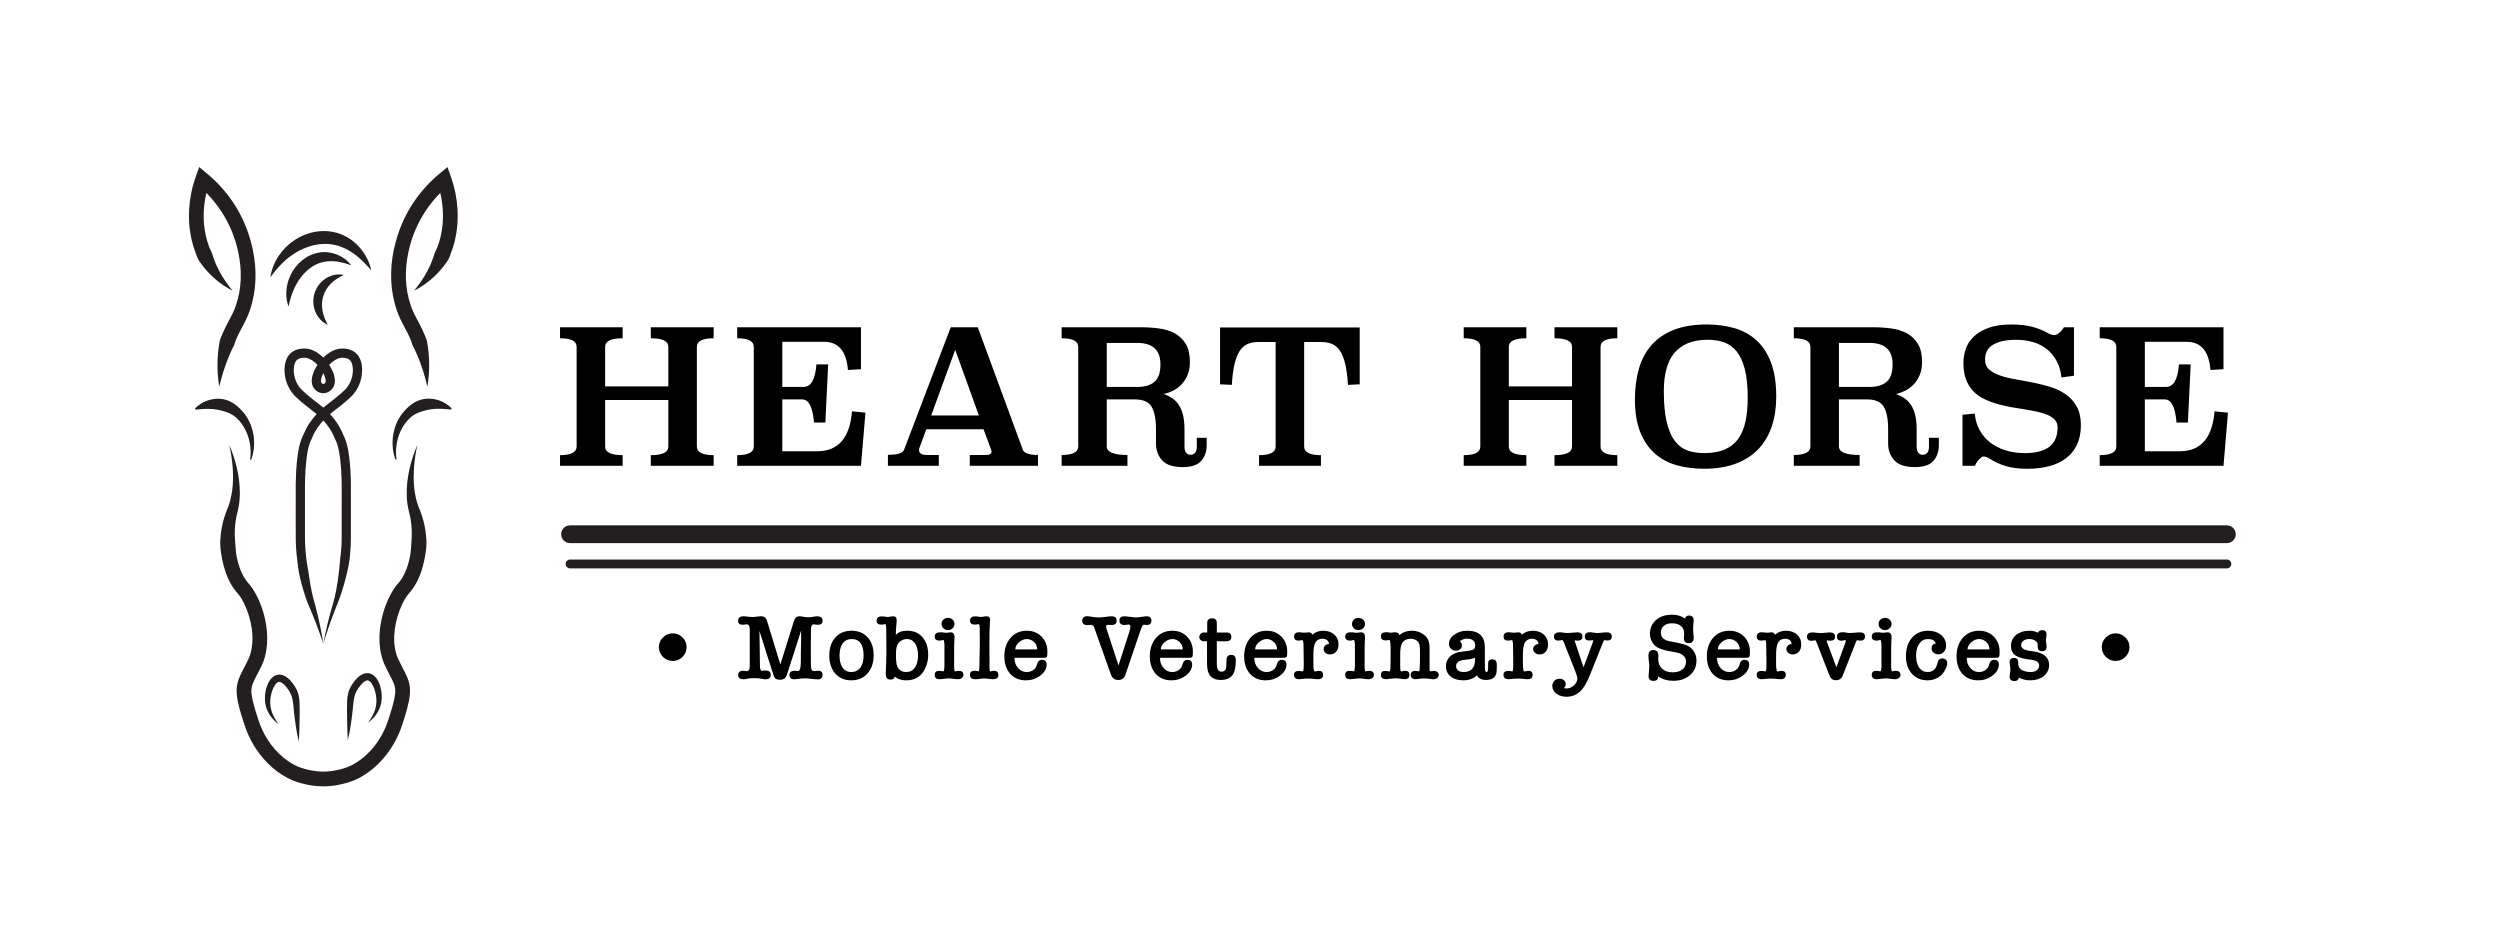 <?xml version="1.0" encoding="UTF-8"?>
<svg xmlns="http://www.w3.org/2000/svg" id="Layer_1" version="1.1" viewBox="0 0 6552.55 2470.59">
  <defs>
    <style>
      .st0 {
        fill: none;
      }

      .st1 {
        fill: #231f20;
      }
    </style>
  </defs>
  <g>
    <g>
      <path class="st1" d="M708.75,726.58c5.49-39.94,30.66-76.11,64.27-97.94,20.76-13.58,45.19-21.76,70.01-22.92,55.86-2.46,102.67,30.98,123.67,81.89,2.79,6.93,5.13,14.06,6.4,21.42-2.38-2.86-4.7-5.66-7.12-8.38-32.83-37.47-73.66-65.74-125.34-60.85-30.63,2.77-59.59,16.18-83.7,35.03-18.77,14.52-34.21,32.42-48.21,51.74h0Z"></path>
      <path class="st1" d="M756.33,803.47c-12.75-34.27-4.23-74.26,17.84-102.96,20.77-27.25,54.58-44.07,88.98-38.73,22.44,3.45,43.99,15.48,57.55,33.7-5.05-1.9-10.07-3.61-15.19-5.09-33.4-9.87-64.88-8.66-93.34,12.89-18.9,14.24-32.75,34.2-42.3,55.75-6.27,14.21-10.3,29.09-13.55,44.44h0Z"></path>
      <path class="st1" d="M859.17,851.37c-11.03-4.47-20.18-12.91-26.67-22.85-11.46-17.53-14.44-40.27-8.06-60.33,7.63-24.77,29.12-44.06,54.65-48.19,3.43-.48,6.9-.77,10.36-.73,1.76-.03,4.09.29,5.85.41,1.94.29,3.85.65,5.72,1.1-1.74.93-3.46,1.69-5.13,2.51-1.49.8-3.46,1.76-4.89,2.56-8.86,4.81-17.59,11.2-24.4,18.23-18.08,18.31-25.59,42.79-21.65,68.18,1.93,13.58,7.42,26.92,14.23,39.11h0Z"></path>
    </g>
    <g>
      <path class="st1" d="M1036.36,1204.93c-12.61-35.23-9.41-76,9.44-108.49,6.62-11.32,15.35-21.65,25.18-30.37,19.38-17.51,42.12-24.62,67.94-19.8,14.38,2.76,27.94,8.95,38.99,18.52,2.16,1.88,4.21,3.89,6.04,6.16l-1.41,2.54-8.13-.83c-12.37-1.2-25.03-1.78-37.23-.78-13.42,1.19-26.1,4.35-38.64,9.02-7.3,2.76-14.6,6.68-20.71,11.71-23.41,19.8-36.67,50.33-39.36,80.67-.92,10.29-.58,20.67.72,30.98,0,0-2.82.69-2.82.69h0Z"></path>
      <path class="st1" d="M655.7,1204.55c3.98-30.02-1.62-61.62-17.83-87.34-7.69-12.17-17.07-22.95-29.34-30.23-11.65-6.68-24.33-10.17-37.35-12.92-16.53-3.29-33.8-2.71-50.7-1.09,0,0-8.13.83-8.13.83l-1.41-2.54c1.83-2.27,3.88-4.28,6.04-6.16,11.05-9.57,24.61-15.76,38.99-18.52,33.73-6.16,58.72,7.51,80.44,32.48,26.93,30.86,35.69,75.32,25.64,114.62-.97,3.88-2.21,7.8-3.52,11.56,0,0-2.82-.69-2.82-.69h0Z"></path>
    </g>
    <g>
      <path class="st1" d="M911.59,1940.19c-1.1-17-1.41-34.34-1.77-51.36-.21-17.17-.79-34.27-.05-51.5.73-16.39,3.81-29.03,12.85-42.96,6.75-10.36,15.2-20.98,26.83-26.83,8.9-4.45,18.94-4.52,27.47.96,20.63,13.43,26.64,50.39,22.34,72.99-3.81,21.19-16.98,40.37-34.64,52.31,4.27-5.43,8.06-11.06,11.25-16.93,3.14-5.79,5.75-11.86,7.59-18.13,3.72-12.16,4.06-25.05,1.74-37.5-2-10.55-5.21-20.92-11.15-29.78-2.82-3.98-7-8.78-11.98-8.05-6.75,1.11-13.58,8.58-17.94,13.89-6.29,7.86-11.97,16.65-14.61,26.47-2.97,11.53-3.59,23.18-4.93,35.11-2.79,27.3-6.54,54.6-12.99,81.31h0Z"></path>
      <path class="st1" d="M783.29,1944.06c-6.46-26.71-10.21-54.02-12.99-81.31-1.34-11.93-1.96-23.58-4.93-35.11-2.64-9.81-8.32-18.61-14.61-26.47-4.35-5.3-11.2-12.79-17.94-13.89-4.98-.74-9.15,4.06-11.98,8.05-5.94,8.86-9.16,19.23-11.15,29.78-2.32,12.45-1.98,25.33,1.74,37.5,1.84,6.28,4.45,12.34,7.59,18.13,3.19,5.87,6.99,11.5,11.25,16.93-17.66-11.94-30.83-31.12-34.64-52.31-4.3-22.58,1.7-59.56,22.34-72.99,8.52-5.48,18.57-5.41,27.47-.96,11.63,5.85,20.08,16.47,26.83,26.83,9.04,13.93,12.12,26.57,12.85,42.96.74,17.22.17,34.34-.05,51.5-.37,17.02-.67,34.36-1.77,51.36h0Z"></path>
    </g>
    <g>
      <path class="st1" d="M1094.02,1166.02c-4.54,19.29-7.34,38.99-8.83,58.73-2.1,30.08-.93,60.6,7.18,89.65,0,0,.54,1.77.54,1.77.72,2.27,1.44,4.89,2.27,7.03.52,1.35,1.33,3.92,1.88,5.17,0,0,.69,1.69.69,1.69l1.36,3.37c11.03,26.24,17.12,54.37,18.58,82.89.41,8.57-.16,17.16-1.23,25.67-4.94,37.57-14.88,75.77-38.58,106.28-2.33,3.02-5.39,6.27-7.82,9.25-6.45,8.06-11.72,17.18-16.22,26.62-18.39,39.5-27.75,90.46-14.35,132.59.67,1.84,1.32,3.66,1.99,5.48,0,0,.33.75.33.75l1.31,3.02.32.76.16.38c3.59,7.69,7.42,15.23,11.38,22.82,8.29,15.79,17.48,32.54,19.21,51.14,1.37,12.9-.29,25.24-2.63,37.41-2.91,14.16-6.61,27.01-10.7,40.33-2.14,7.09-4.51,14.17-6.79,21.21-18.98,58.12-58.62,110.4-113.18,139.31-5.21,2.75-10.98,5.29-16.58,7.42-12.27,4.66-24.89,8.03-37.74,10.53-12.87,2.35-25.89,3.8-39.17,3.78,0,0,0-38.7,0-38.7h.06s0,38.7,0,38.7c-13.27.01-26.3-1.42-39.17-3.78-14.14-2.76-28.07-6.56-41.47-12-39.06-16.49-71.86-46.87-95.29-81.69-9.18-13.73-16.85-28.39-23.28-43.55-3.33-8.14-6.68-17.37-9.34-25.76-7.63-24.13-15.61-47.92-18.26-73.59-3.64-34.63,12.02-55.51,26.26-84.54,1.33-2.71,3.08-6.32,4.35-9.03,0,0,.16-.38.16-.38l.32-.76,1.31-3.02.33-.75.28-.78c.59-1.57,1.16-3.14,1.71-4.7,13.4-42.08,4.05-93.1-14.35-132.59-4.49-9.44-9.77-18.56-16.22-26.62-.33-.45-.68-.84-1.03-1.24l-1.04-1.2-2.69-3.12c-16.62-19.44-26.81-43.58-33.52-67.81-3.05-11-5.15-22.42-6.88-33.68-1.25-8.43-2.42-17.05-2.46-25.58,0-14.27,1.72-28.55,4.24-42.54,3.24-17.94,8.84-35.45,15.94-52.2,0,0,.69-1.69.69-1.69l.35-.85.31-.86,1.23-3.47c15.11-44.9,12.56-95.49,4.23-141.68-.98-5.21-2.06-10.41-3.33-15.58,17.17,39.66,27.61,82.61,27.84,126.05-.05,15.27-1.58,31.17-5.29,46.23-4.19,15.69-7.09,32.04-7.75,48.24-.97,16.01.72,31.88,1.69,47.82.31,4.78.66,9.87,1.34,14.61,1.16,8.37,2.99,16.86,5.2,25.01,5.6,20.22,13.86,40.06,27.96,55.58,1.02,1.21,2.16,2.45,3.07,3.63,4.72,5.84,9.05,12.31,12.86,18.76,27.61,48.11,41.05,113.85,26.93,168.23-.69,2.79-1.77,6.07-2.6,8.77-.78,2.18-1.55,4.35-2.36,6.51,0,0-.4,1.08-.4,1.08l-.46,1.07-1.85,4.28-.47,1.07-.23.53c-1.43,2.99-3.23,6.84-4.71,9.78-6.43,13.48-14.85,27.07-19.89,40.68-2.76,7.91-3.29,14.81-2.51,23.3,1.44,14.37,5.36,28.39,9.54,42.75,2.55,8.68,5.36,17.38,8.19,26,12.18,38.15,34.43,73.61,65.42,99.12,11.65,9.54,24.16,18.03,37.95,23.83,11.24,4.72,23.21,7.94,35.19,10.3,10.57,1.92,21.41,3.14,31.99,3.11,0,0,0,38.7,0,38.7-.18.13,0-38.7-.06-38.7,11.75,0,23.87-1.41,35.53-3.83,10.78-2.27,21.5-5.33,31.65-9.57,13.79-5.81,26.3-14.29,37.95-23.83,26.12-21.58,46.31-50.29,59.05-81.71,3.75-9.19,6.99-19.12,9.98-28.57,4.55-14.31,9.13-29.62,12.06-43.93,3.9-20.15,3.66-30.85-5.84-49.3-6.26-12.37-13.32-25.33-19.23-38.11-.71-1.65-2.3-5.27-3.01-6.95-1.39-3.7-3.02-8.14-4.12-11.98-16.19-55.11-2.53-123.53,25.68-172.63,2.96-5.05,6.47-10.37,9.98-15.09,0,0,2.88-3.68,2.88-3.68.47-.61.98-1.22,1.51-1.82l1.56-1.81,2.5-2.9c3.58-4.09,6.56-8.51,9.45-13.38,8.33-14.23,13.97-30.14,17.79-46.36,2.59-10.64,4.15-21.63,4.7-32.57.85-15.92,2.41-31.79,1.48-47.78-.66-16.19-3.58-32.53-7.75-48.19,0,0-.52-2.1-.52-2.1l-.26-1.05-.21-1.06-.83-4.22c-.27-1.41-.58-2.81-.77-4.22l-.64-4.22-.32-2.11c-.1-.7-.16-1.41-.25-2.11l-.46-4.22-.23-2.1-.15-2.11c-.18-2.81-.44-5.61-.48-8.4-.89-23.42,1.82-46.68,6.78-69.46,4.98-22.28,11.8-44.19,21.14-64.97h0Z"></path>
      <g>
        <path class="st1" d="M609.46,761.69c-25.15-12.48-47.81-30.14-66.61-51.01-6-6.68-11.77-13.9-16.98-21.22,0,0-3.1-4.52-3.1-4.52-2.72-3.71-4.72-7.81-6.39-12.05-2.02-5.9-4.38-12.07-6.5-17.95-1.12-3.15-2.33-7.21-3.37-10.36-5.95-19.96-9.56-40.66-10.82-61.4-.63-11.5-.69-23.59.05-35.09.85-14.33,2.75-28.57,5.59-42.63,3.92-21.99,13.25-46.48,20.81-67.61,0,0,21.28,17.73,21.28,17.73,25.06,20.88,47.21,45.19,65.64,72.1,22.21,32.3,38.45,68.41,48.63,106.25,14.28,52.21,16.78,108.26,2.79,160.83-.68,2.37-2.05,7.21-2.73,9.58-.97,3.26-2.47,7.48-3.52,10.73-.84,2.27-2.28,5.99-3.13,8.25-.53,1.53-1.35,3.16-1.94,4.65-.93,2.27-3.01,6.92-4.09,9.14-7.1,15.13-16,29.93-22.94,45.12-.81,1.81-2.59,5.93-3.43,7.86-1.67,3.96-2.79,8.12-4.15,12.18-.96,2.73-2.44,5.25-3.69,7.87-1.28,2.63-2.62,5.25-3.88,7.93-4.27,9.23-8.67,19.51-12.27,29.02-3.2,8.45-6.28,17.3-9,25.92-4.21,13.28-7.74,26.66-10.99,40.45-6.49-37.85-6.19-76.94.25-114.86.49-3.26,1.15-6.53,2.25-9.65,1.61-4.7,4.03-9.07,5.74-13.73,3.12-7.37,6.72-15.19,10.4-22.31,5.06-9.98,10.95-20.33,15.8-30.39.54-1.11,2.15-4.61,2.72-5.79.96-2.34,2.39-5.46,3.28-7.76.86-2.35,2.18-5.56,2.94-7.88,15.61-44.9,16.38-93.66,6.37-140.04-14.19-68.36-51.86-131.18-105.81-175.73,0,0,30.6-8.36,30.6-8.36-9.41,26.46-14.55,54.73-15.31,82.85-.67,27.91,3.33,56.07,12.49,82.44,1.03,2.69,2.12,6.12,3.27,8.67,1.24,2.76,2.69,5.63,4.04,8.34,1.96,4,3.25,8.96,4.66,13.22,1.72,5.08,3.78,10.57,5.8,15.57.84,2.02,2.44,5.68,3.31,7.71,2.13,4.59,4.56,9.65,6.92,14.14,9.67,18.39,21.73,35.78,35.02,51.79h0Z"></path>
        <path class="st1" d="M1085.41,761.69c13.29-16.01,25.34-33.4,35.02-51.79,2.36-4.49,4.78-9.55,6.92-14.14.87-2.03,2.47-5.68,3.31-7.71,2.02-4.99,4.08-10.48,5.8-15.57,1.4-4.24,2.7-9.21,4.66-13.22,1.36-2.71,2.8-5.58,4.04-8.35.66-1.4,1.15-2.87,1.69-4.32l1.59-4.35c.28-.72.5-1.46.74-2.2,8.65-25.72,12.4-53.11,11.75-80.24-.76-28.12-5.9-56.38-15.31-82.85,0,0,30.6,8.36,30.6,8.36-53.95,44.55-91.62,107.37-105.81,175.73-10.01,46.38-9.24,95.14,6.37,140.04.78,2.36,2.09,5.55,2.94,7.88.91,2.35,2.32,5.44,3.28,7.76.47.92,2.24,4.81,2.72,5.79,4.85,10.06,10.74,20.41,15.8,30.39,3.68,7.11,7.27,14.94,10.4,22.31,1.72,4.66,4.14,9.03,5.74,13.73,1.1,3.12,1.76,6.39,2.25,9.65,6.43,37.91,6.74,77,.25,114.86-3.25-13.8-6.78-27.18-10.99-40.45-2.72-8.62-5.8-17.46-9-25.92-3.6-9.53-7.99-19.73-12.27-29.02-1.26-2.68-2.6-5.3-3.88-7.93-1.25-2.62-2.73-5.14-3.69-7.87-1.36-4.07-2.47-8.22-4.15-12.18-.9-2.19-2.48-5.61-3.43-7.86-6.94-15.19-15.84-29.99-22.94-45.12-1.11-2.26-3.13-6.82-4.09-9.14-.57-1.46-1.43-3.2-1.94-4.65-.85-2.28-2.31-6.03-3.13-8.25-1.07-3.25-2.54-7.49-3.52-10.73-.69-2.4-2.05-7.18-2.73-9.58-13.99-52.57-11.49-108.62,2.79-160.83,10.18-37.84,26.43-73.96,48.63-106.25,18.43-26.91,40.57-51.22,65.64-72.1,0,0,21.28-17.73,21.28-17.73,7.71,21.25,16.74,45.63,20.81,67.61,2.84,14.06,4.74,28.3,5.59,42.63.74,11.5.69,23.58.05,35.09-1.26,20.74-4.88,41.44-10.82,61.4-1.04,3.14-2.29,7.33-3.37,10.36-2.11,5.9-4.49,12.04-6.5,17.95-1.67,4.25-3.67,8.34-6.39,12.05,0,0-3.1,4.52-3.1,4.52-5.21,7.32-10.99,14.55-16.98,21.22-18.8,20.86-41.47,38.53-66.61,51.01h0Z"></path>
      </g>
    </g>
    <path class="st1" d="M948.87,962.85c-2.25-30.5-19.98-49.06-50.87-49.38-19.68-.28-37,10.33-50.56,23.98-11.18-11.28-24.76-20.32-40.68-23.24-3.23-.58-6.59-.79-9.88-.74-5.98.1-12.29.81-18.7,2.88-13.74,4.29-24.01,14.92-28.55,28.44-5.67,17.03-4.75,35.67.02,52.74,4.02,14.11,11.19,27.4,21.16,38.2,18,18.64,39.17,33.55,59.13,49.51-7.06,7.78-13.63,16-19.44,24.82-6.03,9.08-11.05,19.07-15.21,29.09-.98,2.26-1.86,4.37-2.95,6.51-8.09,17.68-10.77,37.2-13.21,56.01-2.57,22.14-3.73,44.2-4.03,66.45-.03,16.04-.02,41.37-.02,57.74.06,20.85-.16,72.51.15,92.49.47,20.99,2.63,41.81,5.34,62.59,2.17,20.79,7.32,41.09,13.09,61.13,4.39,15.01,9.11,30.1,15.33,44.52,14.36,32.76,26.73,66.48,38.44,100.32-1.14-4.66-1.37-8.8-2.17-13.32-4.44-26.03-9.81-51.99-16.59-77.54-2.6-9.84-5.45-19.6-7.9-29.44-5.44-21.94-9.13-44.4-12.32-66.79-1.11-7.17-2.63-15.13-3.75-22.3-3.74-24.77-5.56-49.81-5.43-74.85.02-27.95-.02-79.75,0-107.55-.23-30.08.32-60.78,3.88-90.62,1.79-14.49,3.94-28.93,8.57-42.46,1.17-3.49,2.73-6.47,4.19-9.68,2.53-5.77,4.79-11.37,7.67-16.85,6.31-12.23,14.61-23.32,23.85-33.55,9.24,10.23,17.54,21.32,23.85,33.55,2.87,5.48,5.14,11.09,7.67,16.85,1.46,3.21,3.02,6.19,4.19,9.68,4.63,13.53,6.78,27.97,8.57,42.46,3.57,29.85,4.11,60.52,3.88,90.62-.05,33.03.1,85.89-.06,118.88-.17,9.95-.7,19.97-1.5,29.9-.52,6.18-1.42,12.53-2.14,18.67-1.49,14.97-2.47,30.19-4.56,45.11-3.41,25.01-7.38,50.12-14.45,74.38-10.54,34.39-18.74,69.57-25.45,104.86,10.93-35.41,23.07-70.63,37.25-104.84,9.25-22.95,16.41-46.68,22.41-70.66,4.9-20.33,9.77-40.64,10.74-61.64,1.09-13.01,1.86-26.24,1.92-39.34.09-15.34-.05-68.76.02-84.59-.02-16.19.04-41.7-.02-57.74-.3-22.24-1.47-44.31-4.03-66.45-2.55-19.93-5.51-40.73-14.7-59.18-3.63-8.53-7.48-17.34-12.28-25.38-6.74-11.49-14.89-22.05-23.82-31.87,9.48-7.76,19.47-14.89,29.12-22.79,9.66-7.78,19.55-16.04,28.47-25.1.8-.81,2.28-2.4,3.03-3.27,16.93-19.34,25.17-45.64,23.31-71.22ZM853.01,992.87c.62,2.71.99,6.81.25,8.92-.7,1.8-1.94,3.22-3.67,4.07-.65.3-1.41.56-2.15.67-.73-.12-1.5-.37-2.15-.67-1.6-.78-2.72-2.02-3.5-3.62-1.03-2.51-.55-6.29.08-9.36,1.08-4.72,3-9.77,5.57-14.84,2.57,5.06,4.49,10.11,5.57,14.84ZM909.46,1015.62c-1.25,1.55-2.87,3.44-4.27,4.84-17.53,17.73-38.36,31.94-57.75,47.89-19.38-15.95-40.23-30.17-57.76-47.89-1.45-1.46-2.98-3.24-4.27-4.84-13.21-16.65-19.39-42.38-12.95-62.87,2.34-6.84,6.58-11.27,13.21-13.41,4.82-1.52,11.48-2.21,16.99-1.3,10.37,1.95,20.77,9.06,29.48,18.3-10.02,15.3-18.8,35.87-13.51,52.97,3.25,9.9,11.83,17.92,21.95,20.46,2.88.73,6.07,1.23,9.06.86,12.08-1.19,22.83-9.78,26.61-21.31,5.3-17.12-3.49-37.68-13.51-52.97,8.71-9.24,19.11-16.36,29.48-18.3,5.5-.89,12.17-.23,16.99,1.3,6.63,2.12,10.87,6.56,13.21,13.41,6.43,20.49.26,46.21-12.95,62.87Z"></path>
  </g>
  <g>
    <g>
      <path d="M1870.45,886.62c-29.32,0-43.97,7.5-43.97,22.51v261.33c0,15.01,14.66,22.51,43.97,22.51v27.85h-164.66v-27.85c30.61,0,45.93-7.51,45.93-22.55v-122.08h-165.64v122.08c0,15.04,15.31,22.55,45.93,22.55v27.85h-164.17v-27.85c28.99,0,43.49-7.5,43.49-22.51v-261.33c0-15.01-14.5-22.51-43.49-22.51v-28.83h164.17v28.83c-30.62,0-45.93,7.5-45.93,22.48v103.58h165.64v-103.58c0-14.98-15.31-22.48-45.93-22.48v-28.83h164.66v28.83Z"></path>
      <path d="M2256.64,967.72l-34.2,1.95c-3.91-49.18-24.76-73.78-62.54-73.78h-109.45v118.24h55.7c19.55,0,30.78-19.7,33.71-59.12h30.78l-7.33,152.45h-29.81c-3.26-40.39-13.52-60.59-30.78-60.59h-52.28v135.83h91.86c54.72,0,85.02-34.85,90.88-104.56l35.18,3.42-11.73,139.25h-324.44v-27.85c28.99,0,43.49-7.5,43.49-22.51v-261.33c0-15.01-14.5-22.51-43.49-22.51v-28.83h324.44v109.94Z"></path>
      <path d="M2680.51,1177.83c3.25,9.77,16.61,14.66,40.07,14.66v28.34h-178.83v-28.34h43c9.44,0,14.17-3.09,14.17-9.28,0-.98-.49-2.76-1.47-5.37l-19.54-52.77h-150l-18.08,48.86c-.66,1.96-.98,3.91-.98,5.86,0,8.47,7.16,12.7,21.5,12.7h30.29v28.34h-133.39v-28.83c13.68,0,23.77-1.14,30.29-3.42,6.51-2.28,10.58-5.7,12.22-10.26l122.15-320.53h70.85l117.75,320.04ZM2440.6,1088.9h125.08l-62.05-171.99-63.03,171.99Z"></path>
      <path d="M3162.71,1167.08c0,16.29-4.72,29.89-14.17,40.8-9.45,10.92-25.58,16.37-48.37,16.37-25.41,0-43.49-5.94-54.24-17.83-10.75-11.89-16.12-26.63-16.12-44.22v-36.65c0-27.36-3.91-47.31-11.73-59.85-7.82-12.54-22.16-18.81-43-18.81h-74.27v123.13c0,14.99,18.08,22.48,54.24,22.48v28.34h-172.48v-28.34c28.99,0,43.49-7.49,43.49-22.48v-260.92c0-14.98-14.5-22.48-43.49-22.48v-28.83h209.12c15.96,0,31.59,1.06,46.91,3.18,15.31,2.12,28.9,6.44,40.8,12.95,11.89,6.52,21.41,15.72,28.58,27.61,7.16,11.89,10.75,27.61,10.75,47.15,0,12.7-1.96,23.87-5.88,33.47-3.92,9.61-9.05,17.83-15.42,24.67-6.37,6.84-13.63,12.38-21.78,16.61-8.16,4.24-16.64,7.33-25.45,9.28,8.41,2.93,16.02,6.76,22.81,11.48,6.79,4.73,12.54,10.75,17.23,18.08,4.69,7.33,8.25,16.21,10.68,26.63,2.43,10.43,3.64,22.8,3.64,37.13v44.95c0,7.17,1.49,12.46,4.47,15.88,2.98,3.42,6.78,5.13,11.41,5.13,4.96,0,8.93-1.71,11.9-5.13,2.98-3.42,4.47-8.71,4.47-15.88v-23.45h25.9v19.54ZM2900.82,898.83v115.31h80.13c19.55,0,34.52-4.47,44.95-13.44,10.42-8.96,15.63-24.19,15.63-45.69,0-37.45-20.2-56.19-60.59-56.19h-80.13Z"></path>
      <path d="M3563.81,1007.3l-30.78,1.47c-1.31-21.82-3.68-39.98-7.12-54.48-3.44-14.49-8.02-26.06-13.74-34.69-5.73-8.63-12.67-14.66-20.85-18.08-8.18-3.42-17.83-5.13-28.95-5.13h-44.17v274.07c0,15.01,14.66,22.51,43.97,22.51v27.85h-162.22v-27.85c28.99,0,43.49-7.5,43.49-22.51v-274.07h-44.46c-11.08,0-20.69,1.71-28.83,5.13-8.15,3.42-15.07,9.45-20.77,18.08-5.7,8.63-10.26,20.2-13.68,34.69-3.42,14.5-5.79,32.66-7.08,54.48l-30.78-1.47v-149.03h365.97v149.03Z"></path>
      <path d="M4239.05,886.62c-29.32,0-43.97,7.5-43.97,22.51v261.33c0,15.01,14.66,22.51,43.97,22.51v27.85h-164.66v-27.85c30.61,0,45.93-7.51,45.93-22.55v-122.08h-165.64v122.08c0,15.04,15.31,22.55,45.93,22.55v27.85h-164.17v-27.85c28.99,0,43.49-7.5,43.49-22.51v-261.33c0-15.01-14.5-22.51-43.49-22.51v-28.83h164.17v28.83c-30.62,0-45.93,7.5-45.93,22.48v103.58h165.64v-103.58c0-14.98-15.31-22.48-45.93-22.48v-28.83h164.66v28.83Z"></path>
      <path d="M4473.77,850.46c26.06,0,50.24,3.26,72.56,9.76,22.31,6.51,41.53,17.16,57.66,31.96,16.12,14.8,28.74,34.24,37.87,58.31,9.12,24.08,13.68,53.68,13.68,88.81,0,28.96-3.91,55.07-11.73,78.32-7.82,23.26-19.55,43.1-35.18,59.53-15.64,16.43-35.35,29.12-59.12,38.07-23.78,8.94-51.47,13.41-83.06,13.41-25.74,0-49.68-3.09-71.83-9.27-22.16-6.18-41.29-16.43-57.41-30.74-16.12-14.31-28.83-33.02-38.11-56.12-9.28-23.09-13.93-51.56-13.93-85.39,0-30.26,3.58-57.5,10.75-81.73,7.16-24.23,18.4-44.89,33.71-61.98,15.31-17.08,34.85-30.17,58.63-39.28,23.77-9.11,52.28-13.67,85.51-13.67ZM4476.22,890.52c-20.2,0-37.62,3.02-52.28,9.04-14.66,6.03-26.63,14.74-35.91,26.14-9.28,11.41-16.12,25.41-20.52,42.02-4.4,16.61-6.6,35.51-6.6,56.68,0,32.9,2.44,59.85,7.33,80.86,4.89,21.01,11.89,37.62,21.01,49.84,9.12,12.22,20.19,20.69,33.22,25.41,13.03,4.73,27.68,7.09,43.98,7.09,21.5,0,39.58-3.18,54.24-9.53,14.66-6.35,26.38-15.64,35.18-27.85,8.8-12.22,15.15-27.36,19.06-45.44,3.91-18.08,5.86-38.84,5.86-62.3,0-30.29-2.53-55.21-7.57-74.76-5.05-19.55-12.14-35.01-21.25-46.42-9.12-11.4-20.12-19.38-32.98-23.94-12.87-4.56-27.12-6.84-42.75-6.84Z"></path>
      <path d="M5081.74,1167.08c0,16.29-4.72,29.89-14.17,40.8-9.45,10.92-25.58,16.37-48.37,16.37-25.41,0-43.49-5.94-54.24-17.83-10.75-11.89-16.12-26.63-16.12-44.22v-36.65c0-27.36-3.91-47.31-11.73-59.85-7.82-12.54-22.16-18.81-43-18.81h-74.27v123.13c0,14.99,18.08,22.48,54.24,22.48v28.34h-172.48v-28.34c28.99,0,43.49-7.49,43.49-22.48v-260.92c0-14.98-14.5-22.48-43.49-22.48v-28.83h209.12c15.96,0,31.59,1.06,46.91,3.18,15.31,2.12,28.9,6.44,40.8,12.95,11.89,6.52,21.41,15.72,28.58,27.61,7.16,11.89,10.75,27.61,10.75,47.15,0,12.7-1.96,23.87-5.88,33.47-3.92,9.61-9.05,17.83-15.42,24.67-6.37,6.84-13.63,12.38-21.78,16.61-8.16,4.24-16.64,7.33-25.45,9.28,8.41,2.93,16.02,6.76,22.81,11.48,6.79,4.73,12.54,10.75,17.23,18.08,4.69,7.33,8.25,16.21,10.68,26.63,2.43,10.43,3.64,22.8,3.64,37.13v44.95c0,7.17,1.49,12.46,4.47,15.88,2.98,3.42,6.78,5.13,11.41,5.13,4.96,0,8.93-1.71,11.9-5.13,2.98-3.42,4.47-8.71,4.47-15.88v-23.45h25.9v19.54ZM4819.85,898.83v115.31h80.13c19.55,0,34.52-4.47,44.95-13.44,10.42-8.96,15.63-24.19,15.63-45.69,0-37.45-20.2-56.19-60.59-56.19h-80.13Z"></path>
      <path d="M5435.93,984.83l-32.74,4.4c-1.95-16.93-6.35-31.59-13.19-43.97-6.84-12.38-15.47-22.64-25.9-30.78-10.43-8.14-22.48-14.17-36.16-18.08-13.68-3.91-28.51-5.86-44.46-5.86-24.11,0-43.57,4.08-58.39,12.22-14.83,8.15-22.23,21.34-22.23,39.58,0,11.08,3.58,19.79,10.75,26.14,7.16,6.35,16.61,11.57,28.34,15.63,11.73,4.08,25.16,7.41,40.31,10.02,15.15,2.61,30.54,5.46,46.17,8.55,15.64,3.1,31.03,7.01,46.17,11.73,15.15,4.73,28.58,11.24,40.31,19.54,11.73,8.31,21.17,18.9,28.34,31.76,7.16,12.87,10.75,29.07,10.75,48.62s-3.34,36.48-10.02,50.81c-6.68,14.34-16.21,26.22-28.58,35.67-12.38,9.45-27.2,16.45-44.46,21.01-17.27,4.56-36.49,6.84-57.66,6.84s-40.15-2.37-55.95-7.08c-15.8-4.72-29.89-11.15-42.26-19.3-5.86-3.91-11.41-5.86-16.61-5.86-2.28,0-5.86,2.37-10.75,7.08-4.89,4.73-8.63,10.51-11.24,17.35h-32.74v-133.88l32.25-2.93c1.3,15.63,5.37,29.8,12.22,42.51,6.84,12.7,15.88,23.54,27.12,32.49,11.24,8.96,24.67,15.96,40.31,21.01,15.64,5.05,32.9,7.57,51.79,7.57,27.68,0,48.86-5.44,63.52-16.35,14.66-10.89,21.99-28.05,21.99-51.47,0-7.48-2.28-13.82-6.84-19.02-4.57-5.21-10.75-9.51-18.57-12.93-7.82-3.41-16.78-6.26-26.87-8.54-10.1-2.28-20.85-4.31-32.25-6.1-11.41-1.79-22.89-3.66-34.45-5.61-11.57-1.95-22.72-4.39-33.47-7.32-14.66-3.9-27.85-8.7-39.58-14.39-11.73-5.69-21.58-12.77-29.56-21.22-7.99-8.46-14.17-18.7-18.57-30.74-4.4-12.03-6.6-26.35-6.6-42.94,0-12.68,2.12-25.04,6.35-37.08,4.23-12.03,11.31-22.77,21.26-32.2,9.93-9.43,22.88-16.99,38.84-22.68,15.96-5.7,35.67-8.54,59.12-8.54,21.82,0,40.23,2.04,55.21,6.11,14.98,4.08,28.17,9.37,39.58,15.88,6.84,3.91,12.87,5.86,18.08,5.86,3.58,0,7.89-2.12,12.95-6.35,5.05-4.23,9.04-8.96,11.97-14.17h26.39v127.04Z"></path>
      <path d="M5827.84,967.72l-34.2,1.95c-3.91-49.18-24.76-73.78-62.54-73.78h-109.45v118.24h55.7c19.55,0,30.78-19.7,33.71-59.12h30.78l-7.33,152.45h-29.81c-3.26-40.39-13.52-60.59-30.78-60.59h-52.28v135.83h91.86c54.72,0,85.02-34.85,90.88-104.56l35.18,3.42-11.73,139.25h-324.44v-27.85c28.99,0,43.49-7.5,43.49-22.51v-261.33c0-15.01-14.5-22.51-43.49-22.51v-28.83h324.44v109.94Z"></path>
      <path d="M1727.01,1696.17c0-10.1,3.58-18.57,10.75-25.41,6.84-7.16,15.39-10.75,25.65-10.75s18.24,3.59,25.41,10.75c7.17,6.84,10.75,15.31,10.75,25.41s-3.58,18.49-10.75,25.65-15.47,10.5-25.41,10.5-18.81-3.5-25.65-10.5c-7.17-7.17-10.75-15.72-10.75-25.65Z"></path>
      <path d="M2012.84,1635.58v-.24l32.49,106.27,35.67-114.09c2.6-8.14,7.41-12.22,14.41-12.22h1.22c1.63,0,3.91.24,6.84.73,3.26.82,5.21,1.22,5.86,1.22,1.3.16,2.77.29,4.4.37,1.63.08,3.42.12,5.37.12,4.4,0,7.82-.24,10.26-.73l7.08-1.22c.65-.32,2.2-.49,4.64-.49,9.93,0,14.9,3.83,14.9,11.48,0,7.17-3.83,10.75-11.48,10.75-.98,0-2-.04-3.05-.12-1.06-.08-2.08-.2-3.05-.37-.98-.16-2.16-.28-3.54-.37-1.39-.08-2-.2-1.83-.37-5.05.16-7.57,4.97-7.57,14.41v16.37l-.24,20.77v19.79l.24,37.13c0,9.45,2.6,14.17,7.82,14.17.65,0,1.26-.04,1.83-.12.57-.08,1.18-.12,1.83-.12,1.79-.32,3.09-.49,3.91-.49h1.71c.49,0,.89-.04,1.22-.12.32-.08.57-.12.73-.12,7.65,0,11.48,3.58,11.48,10.75,0,3.75-1.31,6.84-3.91,9.28-2.61,2.44-6.03,3.26-10.26,2.44-3.26-.33-5.7-.45-7.33-.37-1.63.08-3.58-.12-5.86-.61-3.91-.32-7.17-.65-9.77-.98-2.61-.32-5.3-.49-8.06-.49-3.42,0-6.8.12-10.14.37-3.34.24-6.72.7-10.14,1.34-2.93.49-5.7.73-8.31.73-8.8,0-13.19-3.66-13.19-10.99s4.48-11.24,13.44-11.24c.98,0,1.75-.04,2.32-.12.57-.08,1.18.04,1.83.37.81.16,1.55.24,2.2.24h3.42c3.26,0,5.37-4.8,6.35-14.41.16-1.63.28-4.48.37-8.55.08-4.07.12-9.12.12-15.15v-9.53c0-3.74.08-8.06.24-12.95,0-2.93.08-6.47.24-10.63.16-4.15.24-7.69.24-10.63v-24.19l-37.87,117.76c-1.31,3.42-3.38,6.15-6.23,8.18-2.85,2.03-6.39,3.05-10.63,3.05-5.21,0-9.08-.82-11.61-2.44-2.53-1.63-4.44-4.56-5.74-8.79-6.19-19.06-12.42-38.44-18.69-58.14-6.27-19.7-12.42-39.25-18.44-58.63l1.22,90.88c.16,9.28,1.95,13.93,5.37,13.93,1.3,0,3.34-.32,6.11-.98h3.66c8.8,0,13.19,3.83,13.19,11.48s-4.48,11.48-13.44,11.48h-1.95c-.65,0-1.39-.08-2.2-.24h.24c-.33-.16-.82-.24-1.47-.24l-11.24-1.71c-3.26-.49-7.01-.73-11.24-.73-8.31,0-13.68.24-16.12.73l-10.02,1.95c-.49,0-.9.08-1.22.24h-1.95c-9.94,0-14.9-3.83-14.9-11.48,0-3.26,1.14-5.9,3.42-7.94,2.28-2.03,4.89-3.05,7.82-3.05,1.14,0,2.44.08,3.91.24,1.47.16,2.77.33,3.91.49.65.16,1.47.24,2.44.24.49,0,.89.08,1.22.24,5.21,0,7.82-4.72,7.82-14.17v-94.3c0-9.12-2.53-13.93-7.57-14.41,0,.16-.73.29-2.2.37-1.47.08-2.61.21-3.42.37-.98.16-2.04.29-3.18.37-1.14.08-2.12.12-2.93.12-7.49,0-11.24-3.58-11.24-10.75,0-7.65,4.89-11.48,14.66-11.48h1.59c.73,0,1.42.08,2.08.24l8.06.98c3.91.49,7.57.73,10.99.73,1.47,0,3.13-.08,5.01-.24,1.87-.16,4.03-.4,6.47-.73,2.6-.32,4.89-.57,6.84-.73,1.95-.16,3.58-.24,4.89-.24,8.14,0,13.44,4.64,15.88,13.93l1.71,6.35Z"></path>
      <path d="M2230.98,1783.14c-17.43,0-31.35-5.94-41.78-17.83-10.43-11.89-15.64-27.61-15.64-47.15s5.21-35.34,15.64-46.91c10.42-12.05,24.59-18.08,42.51-18.08s32.16,5.86,42.75,17.59c10.26,11.57,15.39,27.12,15.39,46.66s-5.29,35.67-15.88,47.4c-10.59,12.22-24.92,18.32-43,18.32ZM2232.2,1674.92c-9.77,0-17.39,3.5-22.84,10.51-5.46,7-8.43,17.02-8.92,30.05v2.69c0,13.52,2.69,24.11,8.06,31.76,5.37,7.66,12.95,11.48,22.72,11.48s17.79-3.79,23.57-11.36c5.78-7.57,8.67-18.28,8.67-32.13,0-28.66-10.42-43-31.27-43Z"></path>
      <path d="M2350.25,1628.5c-.33,3.26-.61,6.11-.85,8.55-.24,2.44-.45,4.93-.61,7.45-.16,2.53-.33,5.3-.49,8.31-.16,3.02-.24,6.72-.24,11.12,4.23-4.23,8.63-7.08,13.19-8.55,4.56-1.47,10.26-2.2,17.1-2.2,16.77,0,30.05,5.78,39.82,17.35,9.77,11.57,14.66,26.63,14.66,45.2,0,9.77-1.43,18.81-4.28,27.12-2.85,8.31-6.64,15.56-11.36,21.74-5.05,6.19-11.08,10.83-18.08,13.93-7,3.09-14.9,4.64-23.7,4.64-12.54,0-22.56-3.26-30.05-9.77-1.31,5.21-5.13,7.82-11.48,7.82-8.15,0-12.22-4.97-12.22-14.9v-3.18c0-.98.08-1.79.24-2.44v-5.37c0-1.79.08-3.58.24-5.37l.73-17.83c0-3.26.08-7.12.24-11.6.16-4.48.24-8.34.24-11.61l-.49-61.81c-.16-4.4-.45-7.37-.86-8.92-.41-1.55-1.1-2.32-2.08-2.32-.65,0-2.53.33-5.62.98-.82.16-1.63.24-2.44.24h-2.44c-7.82,0-11.73-3.5-11.73-10.51s4.4-10.99,13.19-10.99h2.81c1.06,0,1.91.08,2.57.24l4.64.73c.32,0,.73.04,1.22.12.49.08.89.12,1.22.12.81.16,1.5.24,2.08.24h1.59c.65,0,1.63-.08,2.93-.24,1.3-.16,2.69-.4,4.15-.73,2.44-.49,4.8-.73,7.08-.73,6.02,0,9.04,3.26,9.04,9.77v3.42ZM2350,1696.17c-1.14,4.56-1.71,11.24-1.71,20.03,0,14.33,1.14,24.43,3.42,30.29,4.4,9.94,12.29,14.9,23.7,14.9,9.61,0,17.14-3.91,22.6-11.73,5.45-7.82,8.18-18.32,8.18-31.52s-2.61-24.1-7.82-31.76c-5.21-7.65-12.38-11.48-21.5-11.48-3.26,0-6.35.53-9.28,1.59-2.93,1.06-5.62,2.53-8.06,4.4-2.44,1.87-4.48,4.11-6.11,6.72-1.63,2.61-2.77,5.46-3.42,8.55Z"></path>
      <path d="M2500.76,1738.92v8.92c0,2.2.08,3.71.24,4.52.49,4.89,1.22,7.33,2.2,7.33-.16,0,.24-.08,1.22-.24.98-.16,2.2-.4,3.67-.73l-.24.24c.49-.16,1.1-.32,1.83-.49.73-.16,1.67-.24,2.81-.24,8.47,0,12.7,3.58,12.7,10.75,0,3.26-1.34,5.95-4.03,8.06-2.69,2.12-6.07,3.18-10.14,3.18-1.31,0-2.93-.08-4.89-.24-1.95-.16-4.24-.41-6.84-.73-2.44-.32-4.56-.61-6.35-.86-1.79-.24-3.26-.37-4.4-.37-1.79,0-3.79.08-5.98.24-2.2.16-4.52.41-6.96.73-2.93.32-5.42.61-7.45.86-2.04.24-3.71.37-5.01.37-8.79,0-13.19-3.74-13.19-11.24s3.99-10.75,11.97-10.75c.32,0,1.26.08,2.81.24,1.55.16,2.81.33,3.79.49,1.14.33,2.03.49,2.69.49h1.47c1.3,0,2.2-3.91,2.69-11.73v-58.88c-.49-7.65-1.47-11.48-2.93-11.48-.33,0-.9.08-1.71.24-.82.16-1.8.41-2.93.73-.82.33-1.75.53-2.81.61-1.06.08-1.92.12-2.57.12-8.31,0-12.46-3.58-12.46-10.75s4.72-10.99,14.17-10.99h4.4c1.14,0,1.95.08,2.44.24,2.28.33,4.19.57,5.74.73,1.55.16,2.57.24,3.05.24.32,0,1.02-.04,2.08-.12,1.06-.08,2.08-.2,3.05-.37l6.35-.73c7,0,10.51,4.07,10.51,12.22v3.42c-.16.65-.24,1.18-.24,1.59v.86c-.16.49-.24,2.77-.24,6.84,0,1.14-.04,2.32-.12,3.54-.08,1.22-.12,2.49-.12,3.79-.16,3.26-.24,6.47-.24,9.65v39.7ZM2484.64,1651.46c-4.73,0-8.71-1.55-11.97-4.64-3.26-3.09-4.89-6.92-4.89-11.48s1.63-8.34,4.89-11.36c3.26-3.01,7.24-4.52,11.97-4.52s8.75,1.51,12.09,4.52c3.34,3.02,5.01,6.8,5.01,11.36s-1.67,8.39-5.01,11.48c-3.34,3.1-7.37,4.64-12.09,4.64Z"></path>
      <path d="M2593.53,1751.14c.16,5.7.89,8.55,2.2,8.55.32,0,.73-.08,1.22-.24.32,0,.69-.04,1.1-.12.41-.08.94-.2,1.59-.37.32,0,.65-.04.98-.12.32-.08.65-.12.98-.12s.49-.04.49-.12c0-.08.16-.12.49-.12.32-.16.77-.24,1.34-.24h1.34c7.65,0,11.48,3.66,11.48,10.99s-4.48,10.99-13.44,10.99c-1.31,0-2.97-.08-5.01-.24-2.04-.16-4.44-.41-7.21-.73-2.61-.32-4.93-.57-6.96-.73-2.04-.16-3.71-.24-5.01-.24-1.14,0-2.61.08-4.4.24-1.79.16-3.91.41-6.35.73-2.28.32-4.4.57-6.35.73-1.95.16-3.58.24-4.89.24h-1.22c-9.12,0-13.68-3.91-13.68-11.73,0-6.84,3.99-10.26,11.97-10.26h2.44c.65.16,1.3.24,1.96.24,1.95.33,3.34.57,4.15.73.81.16,1.38.24,1.71.24.65,0,1.14-.4,1.47-1.22.32-1.14.57-3.18.73-6.11.16-2.93.32-6.84.49-11.73,0-2.77.04-5.5.12-8.18.08-2.69.12-5.33.12-7.94l.73-35.91v-9.28c0-3.58-.04-7.33-.12-11.24-.08-3.91-.12-7.65-.12-11.24v-9.28l-.73-9.28c-.33-.49-.73-.98-1.22-1.47s-.98-.73-1.47-.73c-.16,0-2.12.33-5.86.98-.82.16-1.51.24-2.08.24h-2.08c-7.98,0-11.97-3.5-11.97-10.51s4.4-10.99,13.19-10.99h2.81c1.06,0,1.83.08,2.32.24l4.89.73c.32,0,.65.04.98.12.32.08.65.12.98.12.81.16,1.59.24,2.32.24h2.08c.32,0,1.1-.04,2.32-.12,1.22-.08,2.48-.28,3.79-.61,1.47-.32,2.81-.57,4.03-.73,1.22-.16,2.48-.24,3.79-.24,6.02,0,9.04,3.34,9.04,10.02,0,.98.04,1.71.12,2.2.08.49-.04,1.06-.37,1.71-.98,12.06-1.47,28.75-1.47,50.08l.24,71.82Z"></path>
      <path d="M2745.24,1707.9c0,3.75-.08,6.68-.24,8.8-.16,2.12-.65,3.75-1.47,4.89-.82,1.14-2,1.83-3.54,2.08-1.55.24-3.71.37-6.47.37h-73.54c-.65,0-.98.08-.98.24,0,10.91,3.18,19.79,9.53,26.63,6.02,7.01,13.6,10.51,22.72,10.51,6.02,0,11.48-1.63,16.37-4.89,4.89-3.26,8.06-7.41,9.53-12.46l2.2-6.6c.98-2.44,2.4-4.4,4.28-5.86,1.87-1.47,4.19-2.2,6.96-2.2,8.47,0,12.7,4.07,12.7,12.22,0,11.08-5.7,20.85-17.1,29.32-10.91,8.15-23.21,12.22-36.89,12.22-17.59,0-31.52-5.78-41.78-17.35-10.1-11.56-15.15-26.87-15.15-45.93s5.37-35.18,16.12-47.88c10.91-12.54,25.16-18.81,42.75-18.81,8.14,0,15.39,1.31,21.74,3.91,6.35,2.61,12.05,6.44,17.1,11.48,10.1,10.59,15.15,23.7,15.15,39.33ZM2718.61,1702.03c0-7.33-2.69-13.68-8.06-19.06-5.7-5.37-12.06-8.06-19.06-8.06s-14.17,2.93-21.01,8.79c-6.19,5.7-9.28,11.81-9.28,18.32h57.41Z"></path>
      <path d="M2902.57,1655.62v-.24l29.07,88.68c4.56-14.49,9.2-28.91,13.93-43.24,4.72-14.33,9.36-28.74,13.93-43.24.98-3.26,1.79-6.27,2.44-9.04.65-2.77.98-4.8.98-6.11,0-3.42-1.71-5.29-5.13-5.62-.16.16-.85.29-2.08.37-1.22.08-2.24.21-3.05.37-.98.16-1.95.29-2.93.37-.98.08-1.87.12-2.69.12-8.64,0-12.95-3.83-12.95-11.48s4.23-11.24,12.7-11.24c3.58,0,8.71.49,15.39,1.47,6.84.98,11.73,1.47,14.66,1.47,2.44,0,5.41-.16,8.92-.49,3.5-.32,7.29-.89,11.36-1.71,1.14-.32,2.44-.53,3.91-.61,1.47-.08,2.85-.12,4.15-.12,8.47,0,12.7,3.83,12.7,11.48s-4.24,11.24-12.7,11.24c-.82,0-1.55-.08-2.2-.24-.82,0-1.51-.08-2.08-.24-.57-.16-1.26-.24-2.08-.24h-.98c-.98,0-2.12.9-3.42,2.69-.65.98-1.47,2.81-2.44,5.5-.98,2.69-2.28,6.15-3.91,10.38v-.24c-6.35,18.9-12.75,37.71-19.18,56.43-6.44,18.73-12.83,37.54-19.18,56.43-3.1,9.12-9.28,13.68-18.57,13.68s-15.96-4.56-19.06-13.68v.24l-42.02-118c-1.63-5.37-3.02-8.71-4.15-10.02-1.63-1.95-4.07-2.93-7.33-2.93-.33,0-.86.04-1.59.12-.73.08-1.51.12-2.32.12-.82.16-1.71.24-2.69.24h-2.2c-8.8,0-13.19-3.83-13.19-11.48s4.48-11.73,13.44-11.73c2.44,0,4.8.24,7.08.73,4.23.82,8.22,1.43,11.97,1.83,3.74.41,7.24.61,10.5.61,1.79,0,4.07-.08,6.84-.24,2.77-.16,6.11-.49,10.02-.98h-.24c3.91-.65,7.33-1.1,10.26-1.34,2.93-.24,5.45-.37,7.57-.37,8.47,0,12.7,3.67,12.7,10.99,0,7.82-4.32,11.73-12.95,11.73h-1.34c-.57,0-1.1-.08-1.59-.24h-2.44c-.65-.16-1.71-.24-3.18-.24-4.07,0-6.11,1.14-6.11,3.42,0,1.96.24,3.99.73,6.11l2.69,8.55Z"></path>
      <path d="M3126.59,1707.9c0,3.75-.08,6.68-.24,8.8-.16,2.12-.65,3.75-1.47,4.89-.82,1.14-2,1.83-3.54,2.08-1.55.24-3.71.37-6.47.37h-73.54c-.65,0-.98.08-.98.24,0,10.91,3.18,19.79,9.53,26.63,6.02,7.01,13.6,10.51,22.72,10.51,6.02,0,11.48-1.63,16.37-4.89,4.89-3.26,8.06-7.41,9.53-12.46l2.2-6.6c.98-2.44,2.4-4.4,4.28-5.86,1.87-1.47,4.19-2.2,6.96-2.2,8.47,0,12.7,4.07,12.7,12.22,0,11.08-5.7,20.85-17.1,29.32-10.91,8.15-23.21,12.22-36.89,12.22-17.59,0-31.52-5.78-41.78-17.35-10.1-11.56-15.15-26.87-15.15-45.93s5.37-35.18,16.12-47.88c10.91-12.54,25.16-18.81,42.75-18.81,8.14,0,15.39,1.31,21.74,3.91,6.35,2.61,12.05,6.44,17.1,11.48,10.1,10.59,15.15,23.7,15.15,39.33ZM3099.96,1702.03c0-7.33-2.69-13.68-8.06-19.06-5.7-5.37-12.06-8.06-19.06-8.06s-14.17,2.93-21.01,8.79c-6.19,5.7-9.28,11.81-9.28,18.32h57.41Z"></path>
      <path d="M3214.69,1729.15c.32-8.47,4.48-12.7,12.46-12.7s11.97,4.64,11.97,13.93c0,8.79-.65,16.25-1.96,22.35-1.31,6.11-3.1,11.04-5.37,14.78-6.52,9.77-17.18,14.66-32,14.66-6.84,0-12.75-1.14-17.71-3.42-4.97-2.28-8.92-5.54-11.85-9.77-4.4-6.68-6.6-17.02-6.6-31.03v-55.46c0-1.14-.16-1.71-.49-1.71h-7.33c-3.58,0-6.56-1.1-8.92-3.3-2.36-2.2-3.54-4.92-3.54-8.18,0-2.93,1.18-5.58,3.54-7.94s5.09-3.54,8.18-3.54h9.04v-24.92c0-8.14,4.31-12.22,12.95-12.22,8.14,0,12.22,4.07,12.22,12.22v24.67c0,.16.08.24.24.24h25.16c8.47,0,12.7,3.75,12.7,11.24s-4.4,11.73-13.19,11.73h-25.65c.49.33.73.9.73,1.71v56.92c0,14.01,3.99,21.01,11.97,21.01,8.63,0,12.95-5.46,12.95-16.37l.49-14.9Z"></path>
      <path d="M3373.83,1707.9c0,3.75-.08,6.68-.24,8.8-.16,2.12-.65,3.75-1.47,4.89-.82,1.14-2,1.83-3.54,2.08-1.55.24-3.71.37-6.47.37h-73.54c-.65,0-.98.08-.98.24,0,10.91,3.18,19.79,9.53,26.63,6.02,7.01,13.6,10.51,22.72,10.51,6.02,0,11.48-1.63,16.37-4.89,4.89-3.26,8.06-7.41,9.53-12.46l2.2-6.6c.98-2.44,2.4-4.4,4.28-5.86,1.87-1.47,4.19-2.2,6.96-2.2,8.47,0,12.7,4.07,12.7,12.22,0,11.08-5.7,20.85-17.1,29.32-10.91,8.15-23.21,12.22-36.89,12.22-17.59,0-31.52-5.78-41.78-17.35-10.1-11.56-15.15-26.87-15.15-45.93s5.37-35.18,16.12-47.88c10.91-12.54,25.16-18.81,42.75-18.81,8.14,0,15.39,1.31,21.74,3.91,6.35,2.61,12.05,6.44,17.1,11.48,10.1,10.59,15.15,23.7,15.15,39.33ZM3347.2,1702.03c0-7.33-2.69-13.68-8.06-19.06-5.7-5.37-12.06-8.06-19.06-8.06s-14.17,2.93-21.01,8.79c-6.19,5.7-9.28,11.81-9.28,18.32h57.41Z"></path>
      <path d="M3429.94,1657.33c5.37,0,8.55,2.12,9.53,6.35,7.98-7,17.51-10.51,28.58-10.51,6.02,0,11.48.86,16.37,2.57,4.89,1.71,9.12,4.15,12.7,7.33,3.58,3.18,6.35,6.96,8.31,11.36s2.93,9.28,2.93,14.66c0,7.82-2.04,14.13-6.11,18.93-4.07,4.81-9.53,7.21-16.37,7.21-4.73,0-8.67-1.38-11.85-4.15-3.18-2.77-4.76-6.19-4.76-10.26,0-3.26,1.34-6.19,4.03-8.79,2.69-2.6,5.74-3.91,9.16-3.91.32,0,.28-.08-.12-.24-.41-.16-.21-.08.61.24v-1.22c0-3.58-1.59-6.6-4.76-9.04-3.18-2.44-7.13-3.66-11.85-3.66-10.26,0-17.1,4.72-20.52,14.17-2.28,6.52-3.42,16.12-3.42,28.83v26.63c0,2.77.08,4.48.24,5.13.81,7.17,1.87,10.75,3.18,10.75.98,0,1.87-.04,2.69-.12.81-.08,1.63-.2,2.44-.37,2.11-.65,3.99-.98,5.62-.98,7.49,0,11.24,3.5,11.24,10.5,0,7.66-4.48,11.48-13.44,11.48h-.73c-1.31,0-2.89-.08-4.76-.24-1.87-.16-4.03-.41-6.47-.73-4.73-.49-8.06-.73-10.02-.73-3.1,0-5.78.04-8.06.12-2.28.08-4.32.21-6.11.37l-13.19,1.22c-8.96,0-13.44-3.83-13.44-11.48,0-6.84,4.23-10.26,12.7-10.26.81,0,1.5-.04,2.08-.12.57-.08,1.26.04,2.08.37l2.93.73h1.96c.16.16.4.24.73.24h.24c1.47,0,2.28-2.44,2.44-7.33,0-1.96.08-3.91.24-5.86.16-1.96.24-3.91.24-5.86l-.73-52.53c-.33-6.02-1.14-9.44-2.44-10.26-.33,0-1.14.08-2.44.24-1.31.16-2.2.24-2.69.24h.49c-1.95.49-3.99.73-6.11.73-7.66,0-11.48-3.58-11.48-10.75s4.56-11.24,13.68-11.24c.32.16,1.3.29,2.93.37,1.63.08,3.09.21,4.4.37,1.3.16,2.57.29,3.79.37,1.22.08,2.16.12,2.81.12h1.34c.57,0,1.26-.08,2.08-.24.32,0,.61-.04.86-.12.24-.08.61-.12,1.1-.12,1.63-.32,3.34-.49,5.13-.49Z"></path>
      <path d="M3576.65,1738.92v8.92c0,2.2.08,3.71.24,4.52.49,4.89,1.22,7.33,2.2,7.33-.16,0,.24-.08,1.22-.24.98-.16,2.2-.4,3.67-.73l-.24.24c.49-.16,1.1-.32,1.83-.49.73-.16,1.67-.24,2.81-.24,8.47,0,12.7,3.58,12.7,10.75,0,3.26-1.34,5.95-4.03,8.06-2.69,2.12-6.07,3.18-10.14,3.18-1.31,0-2.93-.08-4.89-.24-1.95-.16-4.24-.41-6.84-.73-2.44-.32-4.56-.61-6.35-.86-1.79-.24-3.26-.37-4.4-.37-1.79,0-3.79.08-5.98.24-2.2.16-4.52.41-6.96.73-2.93.32-5.42.61-7.45.86-2.04.24-3.71.37-5.01.37-8.79,0-13.19-3.74-13.19-11.24s3.99-10.75,11.97-10.75c.32,0,1.26.08,2.81.24,1.55.16,2.81.33,3.79.49,1.14.33,2.03.49,2.69.49h1.47c1.3,0,2.2-3.91,2.69-11.73v-58.88c-.49-7.65-1.47-11.48-2.93-11.48-.33,0-.9.08-1.71.24-.82.16-1.8.41-2.93.73-.82.33-1.75.53-2.81.61-1.06.08-1.92.12-2.57.12-8.31,0-12.46-3.58-12.46-10.75s4.72-10.99,14.17-10.99h4.4c1.14,0,1.95.08,2.44.24,2.28.33,4.19.57,5.74.73,1.55.16,2.57.24,3.05.24.32,0,1.02-.04,2.08-.12,1.06-.08,2.08-.2,3.05-.37l6.35-.73c7,0,10.51,4.07,10.51,12.22v3.42c-.16.65-.24,1.18-.24,1.59v.86c-.16.49-.24,2.77-.24,6.84,0,1.14-.04,2.32-.12,3.54-.08,1.22-.12,2.49-.12,3.79-.16,3.26-.24,6.47-.24,9.65v39.7ZM3560.52,1651.46c-4.73,0-8.71-1.55-11.97-4.64-3.26-3.09-4.89-6.92-4.89-11.48s1.63-8.34,4.89-11.36c3.26-3.01,7.24-4.52,11.97-4.52s8.75,1.51,12.09,4.52c3.34,3.02,5.01,6.8,5.01,11.36s-1.67,8.39-5.01,11.48c-3.34,3.1-7.37,4.64-12.09,4.64Z"></path>
      <path d="M3657.29,1657.33c6.02,0,9.53,2.53,10.5,7.57,8.8-7.82,19.87-11.73,33.23-11.73,9.12,0,17.67,2.28,25.65,6.84h-.24c8.47,4.89,14.09,10.67,16.86,17.35,2.44,5.7,3.66,12.95,3.66,21.74v55.46c.16,2.61.73,4.24,1.71,4.89.81,0,1.87-.04,3.18-.12,1.3-.08,2.36-.2,3.18-.37.81-.16,1.55-.28,2.2-.37.65-.08,1.47-.12,2.44-.12,2.93,0,5.54,1.02,7.82,3.05,2.28,2.04,3.42,4.44,3.42,7.21,0,3.26-1.31,5.99-3.91,8.18-2.61,2.2-5.78,3.3-9.53,3.3-.82,0-2.08-.04-3.79-.12-1.71-.08-3.46-.29-5.25-.61-2.44-.32-5.09-.61-7.94-.86-2.85-.24-5.34-.37-7.45-.37-1.63,0-3.3.04-5.01.12-1.71.08-3.22.21-4.52.37-3.58.49-6.52.86-8.79,1.1-2.28.24-3.58.37-3.91.37-8.79,0-13.19-3.83-13.19-11.48,0-6.84,3.91-10.26,11.73-10.26.65.16,1.3.24,1.95.24s1.26.04,1.83.12c.57.08,1.18.12,1.83.12.81.16,1.47.29,1.95.37.49.08.89.12,1.22.12.49.16.81.24.98.24,1.14,0,1.79-3.09,1.95-9.28,0-1.95.08-3.95.24-5.98.16-2.03.24-4.03.24-5.99l.24-13.93v-17.59c0-7.33-.41-12.78-1.22-16.37-.49-2.44-1.39-4.68-2.69-6.72-1.31-2.03-2.85-3.7-4.64-5.01v.24c-4.73-3.26-9.69-4.89-14.9-4.89-10.91,0-18.73,3.83-23.45,11.48-3.26,5.54-4.89,15.31-4.89,29.32v30.78c0,5.54.2,9.28.61,11.24.4,1.96,1.1,2.93,2.08,2.93.16,0,.65-.08,1.47-.24.81-.16,1.71-.32,2.69-.49.98-.32,1.91-.57,2.81-.73.89-.16,1.99-.24,3.3-.24,7.49,0,11.24,3.66,11.24,10.99s-4.4,10.99-13.19,10.99c-.82,0-2.4-.16-4.76-.49-2.36-.33-5.01-.65-7.94-.98-3.26-.49-6.84-.73-10.75-.73-1.47,0-3.22.08-5.25.24-2.04.16-4.44.41-7.21.73l-5.37.49c-1.47.32-2.85.53-4.15.61-1.31.08-2.12.12-2.44.12-9.12,0-13.68-3.74-13.68-11.24,0-7,3.74-10.5,11.24-10.5.81,0,1.5.04,2.08.12.57.08,1.18.21,1.83.37,2.11.49,4.31.73,6.6.73,1.95,0,3.01-3.34,3.18-10.02,0-4.23.08-8.51.24-12.83.16-4.31.24-8.59.24-12.83v-28.1l-.49-8.06c-.33-3.58-.65-6.15-.98-7.7-.33-1.55-.9-2.48-1.71-2.81-.33.16-1.06.29-2.2.37-1.14.08-2.04.21-2.69.37-.98.16-1.87.29-2.69.37-.82.08-1.63.12-2.44.12-8.15,0-12.22-3.58-12.22-10.75s4.72-10.75,14.17-10.75c.65,0,1.18-.04,1.59-.12.41-.08.94.04,1.59.37l8.06.98c.81,0,1.75-.04,2.81-.12,1.06-.08,2.08-.2,3.05-.37,1.3-.16,2.4-.28,3.3-.37.89-.08,1.99-.12,3.3-.12Z"></path>
      <path d="M3895.34,1782.16c-12.06,0-20.2-4.07-24.43-12.22-8.63,8.8-20.61,13.19-35.91,13.19-13.85,0-24.84-3.38-32.98-10.14-8.15-6.76-12.22-15.76-12.22-26.99,0-6.84,1.67-12.91,5.01-18.2,3.34-5.29,7.86-9.57,13.56-12.83,4.4-2.44,8.22-4.07,11.48-4.89,3.09-.81,9.36-1.79,18.81-2.93,12.38-1.3,20.28-3.01,23.7-5.13,2.77-1.95,4.15-5.62,4.15-10.99s-1.83-9.36-5.5-12.46c-3.67-3.09-8.84-4.64-15.51-4.64s-12.14,1.79-17.35,5.37v-.24c-1.14,1.14-1.71,1.79-1.71,1.95h.24c3.42,2.93,5.13,6.44,5.13,10.51s-1.51,7.41-4.52,10.02c-3.02,2.61-6.8,3.91-11.36,3.91-5.21,0-9.53-1.67-12.95-5.01-3.42-3.34-5.13-7.53-5.13-12.58,0-9.77,4.8-17.99,14.41-24.67,9.12-6.68,20.28-10.02,33.47-10.02,30.78,0,46.17,14.58,46.17,43.73v46.66c0,3.26.04,5.99.12,8.18.08,2.2.2,3.71.37,4.52.81,3.58,2.11,5.37,3.91,5.37,2.77,0,4.15-3.83,4.15-11.48v-11.48c0-7,3.67-10.5,10.99-10.5,7.82,0,11.73,4.72,11.73,14.17v1.22l-.24,13.19c-.33,16.94-9.53,25.41-27.61,25.41ZM3866.02,1723.78c-.98.33-1.92.69-2.81,1.1-.9.41-1.92.77-3.05,1.1-4.4,1.47-11.32,2.61-20.77,3.42-15.31,1.47-22.96,6.92-22.96,16.37,0,4.72,1.75,8.51,5.25,11.36,3.5,2.85,8.34,4.28,14.54,4.28,9.28,0,16.49-2.52,21.62-7.57,5.13-5.05,7.78-11.97,7.94-20.77l.24-9.28Z"></path>
      <path d="M3979.06,1657.33c5.37,0,8.55,2.12,9.53,6.35,7.98-7,17.51-10.51,28.58-10.51,6.02,0,11.48.86,16.37,2.57,4.89,1.71,9.12,4.15,12.7,7.33,3.58,3.18,6.35,6.96,8.31,11.36,1.95,4.4,2.93,9.28,2.93,14.66,0,7.82-2.04,14.13-6.11,18.93-4.07,4.81-9.53,7.21-16.37,7.21-4.73,0-8.67-1.38-11.85-4.15-3.18-2.77-4.76-6.19-4.76-10.26,0-3.26,1.34-6.19,4.03-8.79,2.69-2.6,5.74-3.91,9.16-3.91.32,0,.28-.08-.12-.24-.41-.16-.21-.08.61.24v-1.22c0-3.58-1.59-6.6-4.76-9.04-3.18-2.44-7.13-3.66-11.85-3.66-10.26,0-17.1,4.72-20.52,14.17-2.28,6.52-3.42,16.12-3.42,28.83v26.63c0,2.77.08,4.48.24,5.13.81,7.17,1.87,10.75,3.18,10.75.98,0,1.87-.04,2.69-.12.81-.08,1.63-.2,2.44-.37,2.11-.65,3.99-.98,5.62-.98,7.49,0,11.24,3.5,11.24,10.5,0,7.66-4.48,11.48-13.44,11.48h-.73c-1.31,0-2.89-.08-4.76-.24-1.87-.16-4.03-.41-6.47-.73-4.73-.49-8.06-.73-10.02-.73-3.1,0-5.78.04-8.06.12-2.28.08-4.32.21-6.11.37l-13.19,1.22c-8.96,0-13.44-3.83-13.44-11.48,0-6.84,4.23-10.26,12.7-10.26.81,0,1.5-.04,2.08-.12.57-.08,1.26.04,2.08.37l2.93.73h1.96c.16.16.4.24.73.24h.24c1.47,0,2.28-2.44,2.44-7.33,0-1.96.08-3.91.24-5.86.16-1.96.24-3.91.24-5.86l-.73-52.53c-.33-6.02-1.14-9.44-2.44-10.26-.33,0-1.14.08-2.44.24-1.31.16-2.2.24-2.69.24h.49c-1.95.49-3.99.73-6.11.73-7.66,0-11.48-3.58-11.48-10.75s4.56-11.24,13.68-11.24c.32.16,1.3.29,2.93.37,1.63.08,3.09.21,4.4.37,1.3.16,2.57.29,3.79.37,1.22.08,2.16.12,2.81.12h1.34c.57,0,1.26-.08,2.08-.24.32,0,.61-.04.86-.12.24-.08.61-.12,1.1-.12,1.63-.32,3.34-.49,5.13-.49Z"></path>
      <path d="M4150.42,1748.94c4.07-11.24,8.22-22.31,12.46-33.22,4.23-10.91,8.31-21.99,12.22-33.23v.24c.49-1.63.73-3.01.73-4.15,0-.49-.41-.73-1.22-.73-1.14,0-2.36.16-3.67.49-.65,0-1.34.04-2.08.12-.73.08-1.26.12-1.59.12s-.65.04-.98.12c-.33.08-.65.12-.98.12-7.66,0-11.48-3.58-11.48-10.75s4.56-10.99,13.68-10.99h1.71c.81,0,1.55.08,2.2.24.16,0,.28.04.37.12.08.08.28.12.61.12l8.31,1.22c1.14.16,2.24.24,3.3.24h3.54c1.14,0,2.6-.04,4.4-.12,1.79-.08,3.99-.28,6.6-.61,2.6-.32,4.92-.57,6.96-.73,2.03-.16,3.79-.24,5.25-.24,9.12,0,13.68,3.58,13.68,10.75s-3.83,10.75-11.48,10.75c-2.28,0-3.75-.16-4.4-.49-.49-.16-.94-.24-1.34-.24s-.77-.08-1.1-.24c-.33,0-.57-.08-.73-.24-1.14,0-2.93,3.26-5.37,9.77l-31.52,78.67c-6.68,17.1-13.44,30.05-20.28,38.84-11.08,14.17-25.16,21.26-42.26,21.26-10.59,0-19.3-2.61-26.14-7.82-7.49-5.54-11.24-12.13-11.24-19.79,0-5.7,1.75-10.38,5.25-14.05,3.5-3.66,8.1-5.5,13.8-5.5,4.72,0,8.59,1.34,11.6,4.03,3.01,2.69,4.52,6.07,4.52,10.14,0,4.56-1.55,7.9-4.64,10.02.98.65,1.99,1.02,3.05,1.1,1.06.08,2.4.12,4.03.12,7.17,0,13.6-2.77,19.3-8.31,5.86-5.37,8.79-11.4,8.79-18.08,0-3.42-2.04-10.18-6.11-20.28l-25.41-64.25c-.16-.65-.41-1.3-.73-1.95-.33-.65-.65-1.42-.98-2.32-.33-.89-.65-1.99-.98-3.3-2.28-5.54-4.07-8.31-5.37-8.31-.33,0-.77.04-1.34.12-.57.08-1.26.21-2.08.37-1.31.16-2.81.37-4.52.61s-2.41.37-2.08.37c-7.82,0-11.73-3.58-11.73-10.75s4.89-10.99,14.66-10.99h3.42c1.14,0,1.96.08,2.44.24,1.47.16,2.89.37,4.28.61,1.38.24,2.81.45,4.28.61h2.69c.81.16,1.47.24,1.95.24,2.77,0,5.58-.08,8.43-.24,2.85-.16,5.82-.4,8.92-.73,4.89-.49,8.22-.73,10.02-.73,9.12,0,13.68,3.58,13.68,10.75s-4.24,10.99-12.7,10.99c-.65,0-1.43-.04-2.32-.12-.9-.08-1.75-.2-2.57-.37-.49,0-1.02-.04-1.59-.12-.57-.08-1.1-.12-1.59-.12,0,.98.24,1.96.73,2.93l22.72,67.67Z"></path>
      <path d="M4382.51,1611.15c13.52,0,24.83,3.42,33.96,10.26,1.3-5.37,4.89-8.06,10.75-8.06,7.98,0,11.97,4.48,11.97,13.44v1.47c0,.16-.04.41-.12.73-.08.33-.12.65-.12.98-.33,1.79-.61,4.56-.85,8.31-.24,3.75-.37,7.98-.37,12.7,0,.16.04.45.12.86.08.41.12.94.12,1.59v1.96c0,.82.08,1.79.24,2.93l.73,9.04c.32.82.45,1.43.37,1.83-.08.41-.12,1.02-.12,1.83,0,9.77-4.24,14.66-12.7,14.66s-12.95-4.23-12.95-12.7v-1.22l.49-6.6c.16-1.14.24-2.11.24-2.93v-1.95c0-8.31-2.81-14.82-8.43-19.55-5.62-4.72-13.4-7.08-23.33-7.08-9.12,0-16.29,2.2-21.5,6.6-5.21,4.4-7.82,10.35-7.82,17.83,0,8.63,3.74,14.9,11.24,18.81,2.28,1.31,5.58,2.44,9.89,3.42,4.31.98,9.41,1.95,15.27,2.93,8.8,1.63,16.77,3.5,23.94,5.62,7.17,2.12,12.46,4.56,15.88,7.33,5.54,4.4,9.77,9.53,12.7,15.39,2.93,5.86,4.4,12.46,4.4,19.79,0,15.64-5.78,28.5-17.35,38.6-11.4,9.61-25.9,14.41-43.49,14.41-15.31,0-28.5-3.83-39.58-11.48,0,7.82-4.07,11.73-12.22,11.73-8.63,0-12.95-4.4-12.95-13.19,0-.65.08-1.3.24-1.96l.98-12.22c.49-6.02.73-9.85.73-11.48,0-1.3-.12-3.09-.37-5.37-.24-2.28-.53-5.05-.86-8.31-.33-3.26-.57-6.02-.73-8.31-.16-2.28-.24-4.31-.24-6.11,0-9.28,4.23-13.93,12.7-13.93s13.19,4.64,13.19,13.93v4.89c-.16.49-.24,1.14-.24,1.95v2.69c0,10.75,3.38,19.26,10.14,25.53,6.76,6.27,16,9.41,27.73,9.41,10.75,0,19.26-2.48,25.53-7.45,6.27-4.97,9.41-11.85,9.41-20.64,0-6.19-2.2-11.32-6.6-15.39-4.4-4.07-10.51-6.92-18.32-8.55l-13.44-2.44c-6.84-1.14-12.91-2.44-18.2-3.91-5.29-1.47-9.81-2.93-13.56-4.4-7.49-3.26-13.44-8.34-17.83-15.27-4.4-6.92-6.6-14.7-6.6-23.33,0-14.66,5.45-26.71,16.37-36.16,10.42-8.96,24.27-13.44,41.53-13.44Z"></path>
      <path d="M4586.57,1707.9c0,3.75-.08,6.68-.24,8.8-.16,2.12-.65,3.75-1.47,4.89-.82,1.14-2,1.83-3.54,2.08-1.55.24-3.71.37-6.47.37h-73.54c-.65,0-.98.08-.98.24,0,10.91,3.18,19.79,9.53,26.63,6.02,7.01,13.6,10.51,22.72,10.51,6.02,0,11.48-1.63,16.37-4.89,4.89-3.26,8.06-7.41,9.53-12.46l2.2-6.6c.98-2.44,2.4-4.4,4.28-5.86,1.87-1.47,4.19-2.2,6.96-2.2,8.47,0,12.7,4.07,12.7,12.22,0,11.08-5.7,20.85-17.1,29.32-10.91,8.15-23.21,12.22-36.89,12.22-17.59,0-31.52-5.78-41.78-17.35-10.1-11.56-15.15-26.87-15.15-45.93s5.37-35.18,16.12-47.88c10.91-12.54,25.16-18.81,42.75-18.81,8.14,0,15.39,1.31,21.74,3.91,6.35,2.61,12.05,6.44,17.1,11.48,10.1,10.59,15.15,23.7,15.15,39.33ZM4559.94,1702.03c0-7.33-2.69-13.68-8.06-19.06-5.7-5.37-12.06-8.06-19.06-8.06s-14.17,2.93-21.01,8.79c-6.19,5.7-9.28,11.81-9.28,18.32h57.41Z"></path>
      <path d="M4642.69,1657.33c5.37,0,8.55,2.12,9.53,6.35,7.98-7,17.51-10.51,28.58-10.51,6.02,0,11.48.86,16.37,2.57,4.89,1.71,9.12,4.15,12.7,7.33,3.58,3.18,6.35,6.96,8.31,11.36s2.93,9.28,2.93,14.66c0,7.82-2.04,14.13-6.11,18.93-4.07,4.81-9.53,7.21-16.37,7.21-4.73,0-8.67-1.38-11.85-4.15-3.18-2.77-4.76-6.19-4.76-10.26,0-3.26,1.34-6.19,4.03-8.79,2.69-2.6,5.74-3.91,9.16-3.91.32,0,.28-.08-.12-.24-.41-.16-.21-.08.61.24v-1.22c0-3.58-1.59-6.6-4.76-9.04-3.18-2.44-7.13-3.66-11.85-3.66-10.26,0-17.1,4.72-20.52,14.17-2.28,6.52-3.42,16.12-3.42,28.83v26.63c0,2.77.08,4.48.24,5.13.81,7.17,1.87,10.75,3.18,10.75.98,0,1.87-.04,2.69-.12.81-.08,1.63-.2,2.44-.37,2.11-.65,3.99-.98,5.62-.98,7.49,0,11.24,3.5,11.24,10.5,0,7.66-4.48,11.48-13.44,11.48h-.73c-1.31,0-2.89-.08-4.76-.24-1.87-.16-4.03-.41-6.47-.73-4.73-.49-8.06-.73-10.02-.73-3.1,0-5.78.04-8.06.12-2.28.08-4.32.21-6.11.37l-13.19,1.22c-8.96,0-13.44-3.83-13.44-11.48,0-6.84,4.23-10.26,12.7-10.26.81,0,1.5-.04,2.08-.12.57-.08,1.26.04,2.08.37l2.93.73h1.96c.16.16.4.24.73.24h.24c1.47,0,2.28-2.44,2.44-7.33,0-1.96.08-3.91.24-5.86.16-1.96.24-3.91.24-5.86l-.73-52.53c-.33-6.02-1.14-9.44-2.44-10.26-.33,0-1.14.08-2.44.24-1.31.16-2.2.24-2.69.24h.49c-1.95.49-3.99.73-6.11.73-7.66,0-11.48-3.58-11.48-10.75s4.56-11.24,13.68-11.24c.32.16,1.3.29,2.93.37,1.63.08,3.09.21,4.4.37,1.3.16,2.57.29,3.79.37,1.22.08,2.16.12,2.81.12h1.34c.57,0,1.26-.08,2.08-.24.32,0,.61-.04.86-.12.24-.08.61-.12,1.1-.12,1.63-.32,3.34-.49,5.13-.49Z"></path>
      <path d="M4790.03,1686.89v-.24l23.21,62.3,22.72-62.3c.65-1.95,1.14-3.5,1.47-4.64.32-1.14.49-1.95.49-2.44,0-1.3-.33-1.96-.98-1.96-.16,0-.7.08-1.59.24-.9.16-1.92.41-3.05.73-1.95.49-3.99.73-6.11.73-7.66,0-11.48-3.67-11.48-10.99s4.97-11.24,14.9-11.24h2.44c.32.16.89.24,1.71.24l9.77,1.47c.81.16,1.83.24,3.05.24h3.05c1.3,0,3.21-.08,5.74-.24,2.52-.16,5.58-.4,9.16-.73,4.4-.49,7.65-.73,9.77-.73,9.28,0,13.93,3.58,13.93,10.75s-4.07,10.99-12.22,10.99h-2.69c-.98,0-1.63-.16-1.96-.49-2.28-.49-3.58-.73-3.91-.73-.65,0-2.2,3.02-4.64,9.04-5.37,13.85-10.83,27.73-16.37,41.65-5.54,13.93-10.99,27.81-16.37,41.65-3.26,8.47-9.2,12.7-17.83,12.7s-14.09-4.23-17.35-12.7l-33.23-85.51c-1.47-3.91-2.69-6.11-3.66-6.6-.16.16-.82.29-1.96.37-1.14.08-2.04.21-2.69.37h.24c-.82.33-1.79.53-2.93.61-1.14.08-2.04.12-2.69.12-7.82,0-11.73-3.5-11.73-10.51,0-7.65,4.89-11.48,14.66-11.48.81,0,1.42-.04,1.83-.12.41-.08.94.04,1.59.37l9.28.98c1.63.16,3.21.24,4.76.24h9.41c1.95,0,4.07-.16,6.35-.49l7.57-.73c.65-.16,1.3-.24,1.96-.24h1.95c9.44,0,14.17,3.67,14.17,10.99s-4.24,10.75-12.7,10.75c-2.61,0-4.32-.16-5.13-.49l.24.24c-2.61-.49-4.07-.81-4.4-.98,0,.98.24,2.2.73,3.67l1.47,5.13Z"></path>
      <path d="M4956.74,1738.92v8.92c0,2.2.08,3.71.24,4.52.49,4.89,1.22,7.33,2.2,7.33-.16,0,.24-.08,1.22-.24.98-.16,2.2-.4,3.67-.73l-.24.24c.49-.16,1.1-.32,1.83-.49.73-.16,1.67-.24,2.81-.24,8.47,0,12.7,3.58,12.7,10.75,0,3.26-1.34,5.95-4.03,8.06-2.69,2.12-6.07,3.18-10.14,3.18-1.31,0-2.93-.08-4.89-.24-1.95-.16-4.24-.41-6.84-.73-2.44-.32-4.56-.61-6.35-.86-1.79-.24-3.26-.37-4.4-.37-1.79,0-3.79.08-5.98.24-2.2.16-4.52.41-6.96.73-2.93.32-5.42.61-7.45.86-2.04.24-3.71.37-5.01.37-8.79,0-13.19-3.74-13.19-11.24s3.99-10.75,11.97-10.75c.32,0,1.26.08,2.81.24,1.55.16,2.81.33,3.79.49,1.14.33,2.03.49,2.69.49h1.47c1.3,0,2.2-3.91,2.69-11.73v-58.88c-.49-7.65-1.47-11.48-2.93-11.48-.33,0-.9.08-1.71.24-.82.16-1.8.41-2.93.73-.82.33-1.75.53-2.81.61-1.06.08-1.92.12-2.57.12-8.31,0-12.46-3.58-12.46-10.75s4.72-10.99,14.17-10.99h4.4c1.14,0,1.95.08,2.44.24,2.28.33,4.19.57,5.74.73,1.55.16,2.57.24,3.05.24.32,0,1.02-.04,2.08-.12,1.06-.08,2.08-.2,3.05-.37l6.35-.73c7,0,10.51,4.07,10.51,12.22v3.42c-.16.65-.24,1.18-.24,1.59v.86c-.16.49-.24,2.77-.24,6.84,0,1.14-.04,2.32-.12,3.54-.08,1.22-.12,2.49-.12,3.79-.16,3.26-.24,6.47-.24,9.65v39.7ZM4940.62,1651.46c-4.73,0-8.71-1.55-11.97-4.64-3.26-3.09-4.89-6.92-4.89-11.48s1.63-8.34,4.89-11.36c3.26-3.01,7.24-4.52,11.97-4.52s8.75,1.51,12.09,4.52c3.34,3.02,5.01,6.8,5.01,11.36s-1.67,8.39-5.01,11.48c-3.34,3.1-7.37,4.64-12.09,4.64Z"></path>
      <path d="M5062.72,1699.59c0-3.58.86-6.47,2.57-8.67,1.71-2.2,4.52-3.7,8.43-4.52-2.44-7.65-9.2-11.48-20.28-11.48-9.45,0-17.02,3.91-22.72,11.73-5.7,7.82-8.55,18.32-8.55,31.52s2.69,24.11,8.06,31.76c5.37,7.66,12.86,11.48,22.48,11.48,5.7,0,10.75-1.67,15.15-5.01,4.4-3.34,7.41-8.1,9.04-14.29l2.93-10.02c2.6-4.23,6.27-6.35,10.99-6.35,3.74,0,6.84,1.14,9.28,3.42,2.44,2.28,3.67,5.21,3.67,8.79,0,4.24-1.39,9.25-4.15,15.02-2.77,5.78-5.95,10.71-9.53,14.78-4.73,4.73-10.35,8.47-16.86,11.24-6.52,2.77-13.6,4.15-21.26,4.15-16.94,0-30.7-5.94-41.29-17.83-10.1-11.56-15.15-26.79-15.15-45.69s5.21-35.67,15.64-47.88c10.75-12.38,25-18.57,42.75-18.57,13.35,0,24.51,3.58,33.47,10.75,8.96,7.49,13.44,16.86,13.44,28.1,0,6.68-1.92,12.18-5.74,16.49-3.83,4.32-8.84,6.47-15.02,6.47-4.89,0-9-1.5-12.34-4.52-3.34-3.01-5.01-6.63-5.01-10.87Z"></path>
      <path d="M5241.03,1707.9c0,3.75-.08,6.68-.24,8.8-.16,2.12-.65,3.75-1.47,4.89-.82,1.14-2,1.83-3.54,2.08-1.55.24-3.71.37-6.47.37h-73.54c-.65,0-.98.08-.98.24,0,10.91,3.18,19.79,9.53,26.63,6.02,7.01,13.6,10.51,22.72,10.51,6.02,0,11.48-1.63,16.37-4.89,4.89-3.26,8.06-7.41,9.53-12.46l2.2-6.6c.98-2.44,2.4-4.4,4.28-5.86,1.87-1.47,4.19-2.2,6.96-2.2,8.47,0,12.7,4.07,12.7,12.22,0,11.08-5.7,20.85-17.1,29.32-10.91,8.15-23.21,12.22-36.89,12.22-17.59,0-31.52-5.78-41.78-17.35-10.1-11.56-15.15-26.87-15.15-45.93s5.37-35.18,16.12-47.88c10.91-12.54,25.16-18.81,42.75-18.81,8.14,0,15.39,1.31,21.74,3.91,6.35,2.61,12.05,6.44,17.1,11.48,10.1,10.59,15.15,23.7,15.15,39.33ZM5214.4,1702.03c0-7.33-2.69-13.68-8.06-19.06-5.7-5.37-12.06-8.06-19.06-8.06s-14.17,2.93-21.01,8.79c-6.19,5.7-9.28,11.81-9.28,18.32h57.41Z"></path>
      <path d="M5318.99,1653.17c8.95,0,16.53,1.8,22.72,5.37,1.47-4.56,5.05-6.84,10.75-6.84,7.65,0,11.48,3.58,11.48,10.75,0,.33-.04.65-.12.98-.08.33-.12.9-.12,1.71,0,.65-.04,1.43-.12,2.32-.08.9-.12,1.75-.12,2.57-.33,1.47-.57,2.93-.73,4.4-.16,1.47-.24,2.85-.24,4.15,0,2.12.24,4.64.73,7.57.32,1.79.57,3.38.73,4.76.16,1.39.24,2.65.24,3.79,0,8.15-3.83,12.22-11.48,12.22s-11.4-3.5-11.73-10.51l-.24-7.82c-.16-3.74-2.41-6.96-6.72-9.65-4.32-2.69-9.49-4.03-15.51-4.03s-10.83,1.47-14.9,4.4c-4.07,2.93-6.11,6.68-6.11,11.24,0,3.91,1.55,7.05,4.64,9.41,3.09,2.36,7.17,4.03,12.22,5.01,2.28.33,4.52.65,6.72.98,2.2.33,4.44.65,6.72.98,28.66,3.91,43,15.8,43,35.67,0,11.89-4.81,21.83-14.41,29.81-9.45,7.17-21.34,10.75-35.67,10.75-10.75,0-20.52-2.44-29.32-7.33-.82,6.19-4.72,9.28-11.73,9.28-8.31,0-12.46-4.24-12.46-12.7.32-2.44.61-4.4.86-5.86.24-1.47.45-2.77.61-3.91.16-1.14.28-2.32.37-3.54.08-1.22.12-2.97.12-5.25,0-1.79-.12-3.7-.37-5.74-.24-2.03-.53-3.95-.86-5.74-.49-2.11-.73-4.31-.73-6.6,0-7.49,3.83-11.24,11.48-11.24,5.21,0,8.39,1.39,9.53,4.15,1.14,2.44,1.79,6.92,1.95,13.44.16,5.7,3.21,10.35,9.16,13.93,5.94,3.58,13.72,5.37,23.33,5.37,6.35,0,11.61-1.59,15.76-4.76,4.15-3.18,6.23-7.29,6.23-12.34,0-8.63-7.17-13.68-21.5-15.15-8.47-.98-15.96-2.24-22.48-3.79-6.52-1.55-11.97-3.67-16.37-6.35-4.4-2.69-7.74-6.15-10.02-10.38-2.28-4.23-3.42-9.53-3.42-15.88,0-5.86,1.18-11.24,3.54-16.12,2.36-4.89,5.66-9.04,9.89-12.46,4.23-3.42,9.28-6.11,15.15-8.06,5.86-1.95,12.38-2.93,19.54-2.93Z"></path>
      <path d="M5508.81,1696.17c0-10.1,3.58-18.57,10.75-25.41,6.84-7.16,15.39-10.75,25.65-10.75s18.24,3.59,25.41,10.75c7.17,6.84,10.75,15.31,10.75,25.41s-3.58,18.49-10.75,25.65c-7,7-15.47,10.5-25.41,10.5s-18.81-3.5-25.65-10.5c-7.17-7.17-10.75-15.72-10.75-25.65Z"></path>
    </g>
    <path class="st1" d="M5836.7,1423.51H1494.1c-12.85,0-23.27-10.42-23.27-23.27s10.42-23.27,23.27-23.27h4342.6c12.85,0,23.27,10.42,23.27,23.27s-10.42,23.27-23.27,23.27Z"></path>
    <path class="st1" d="M5836.7,1489.72H1494.1c-6.43,0-11.63-5.21-11.63-11.63s5.21-11.63,11.63-11.63h4342.6c6.42,0,11.63,5.21,11.63,11.63s-5.21,11.63-11.63,11.63Z"></path>
  </g>
  <line class="st0" x1="483.67" y1="761.97" x2="494.48" y2="727.64"></line>
</svg>
